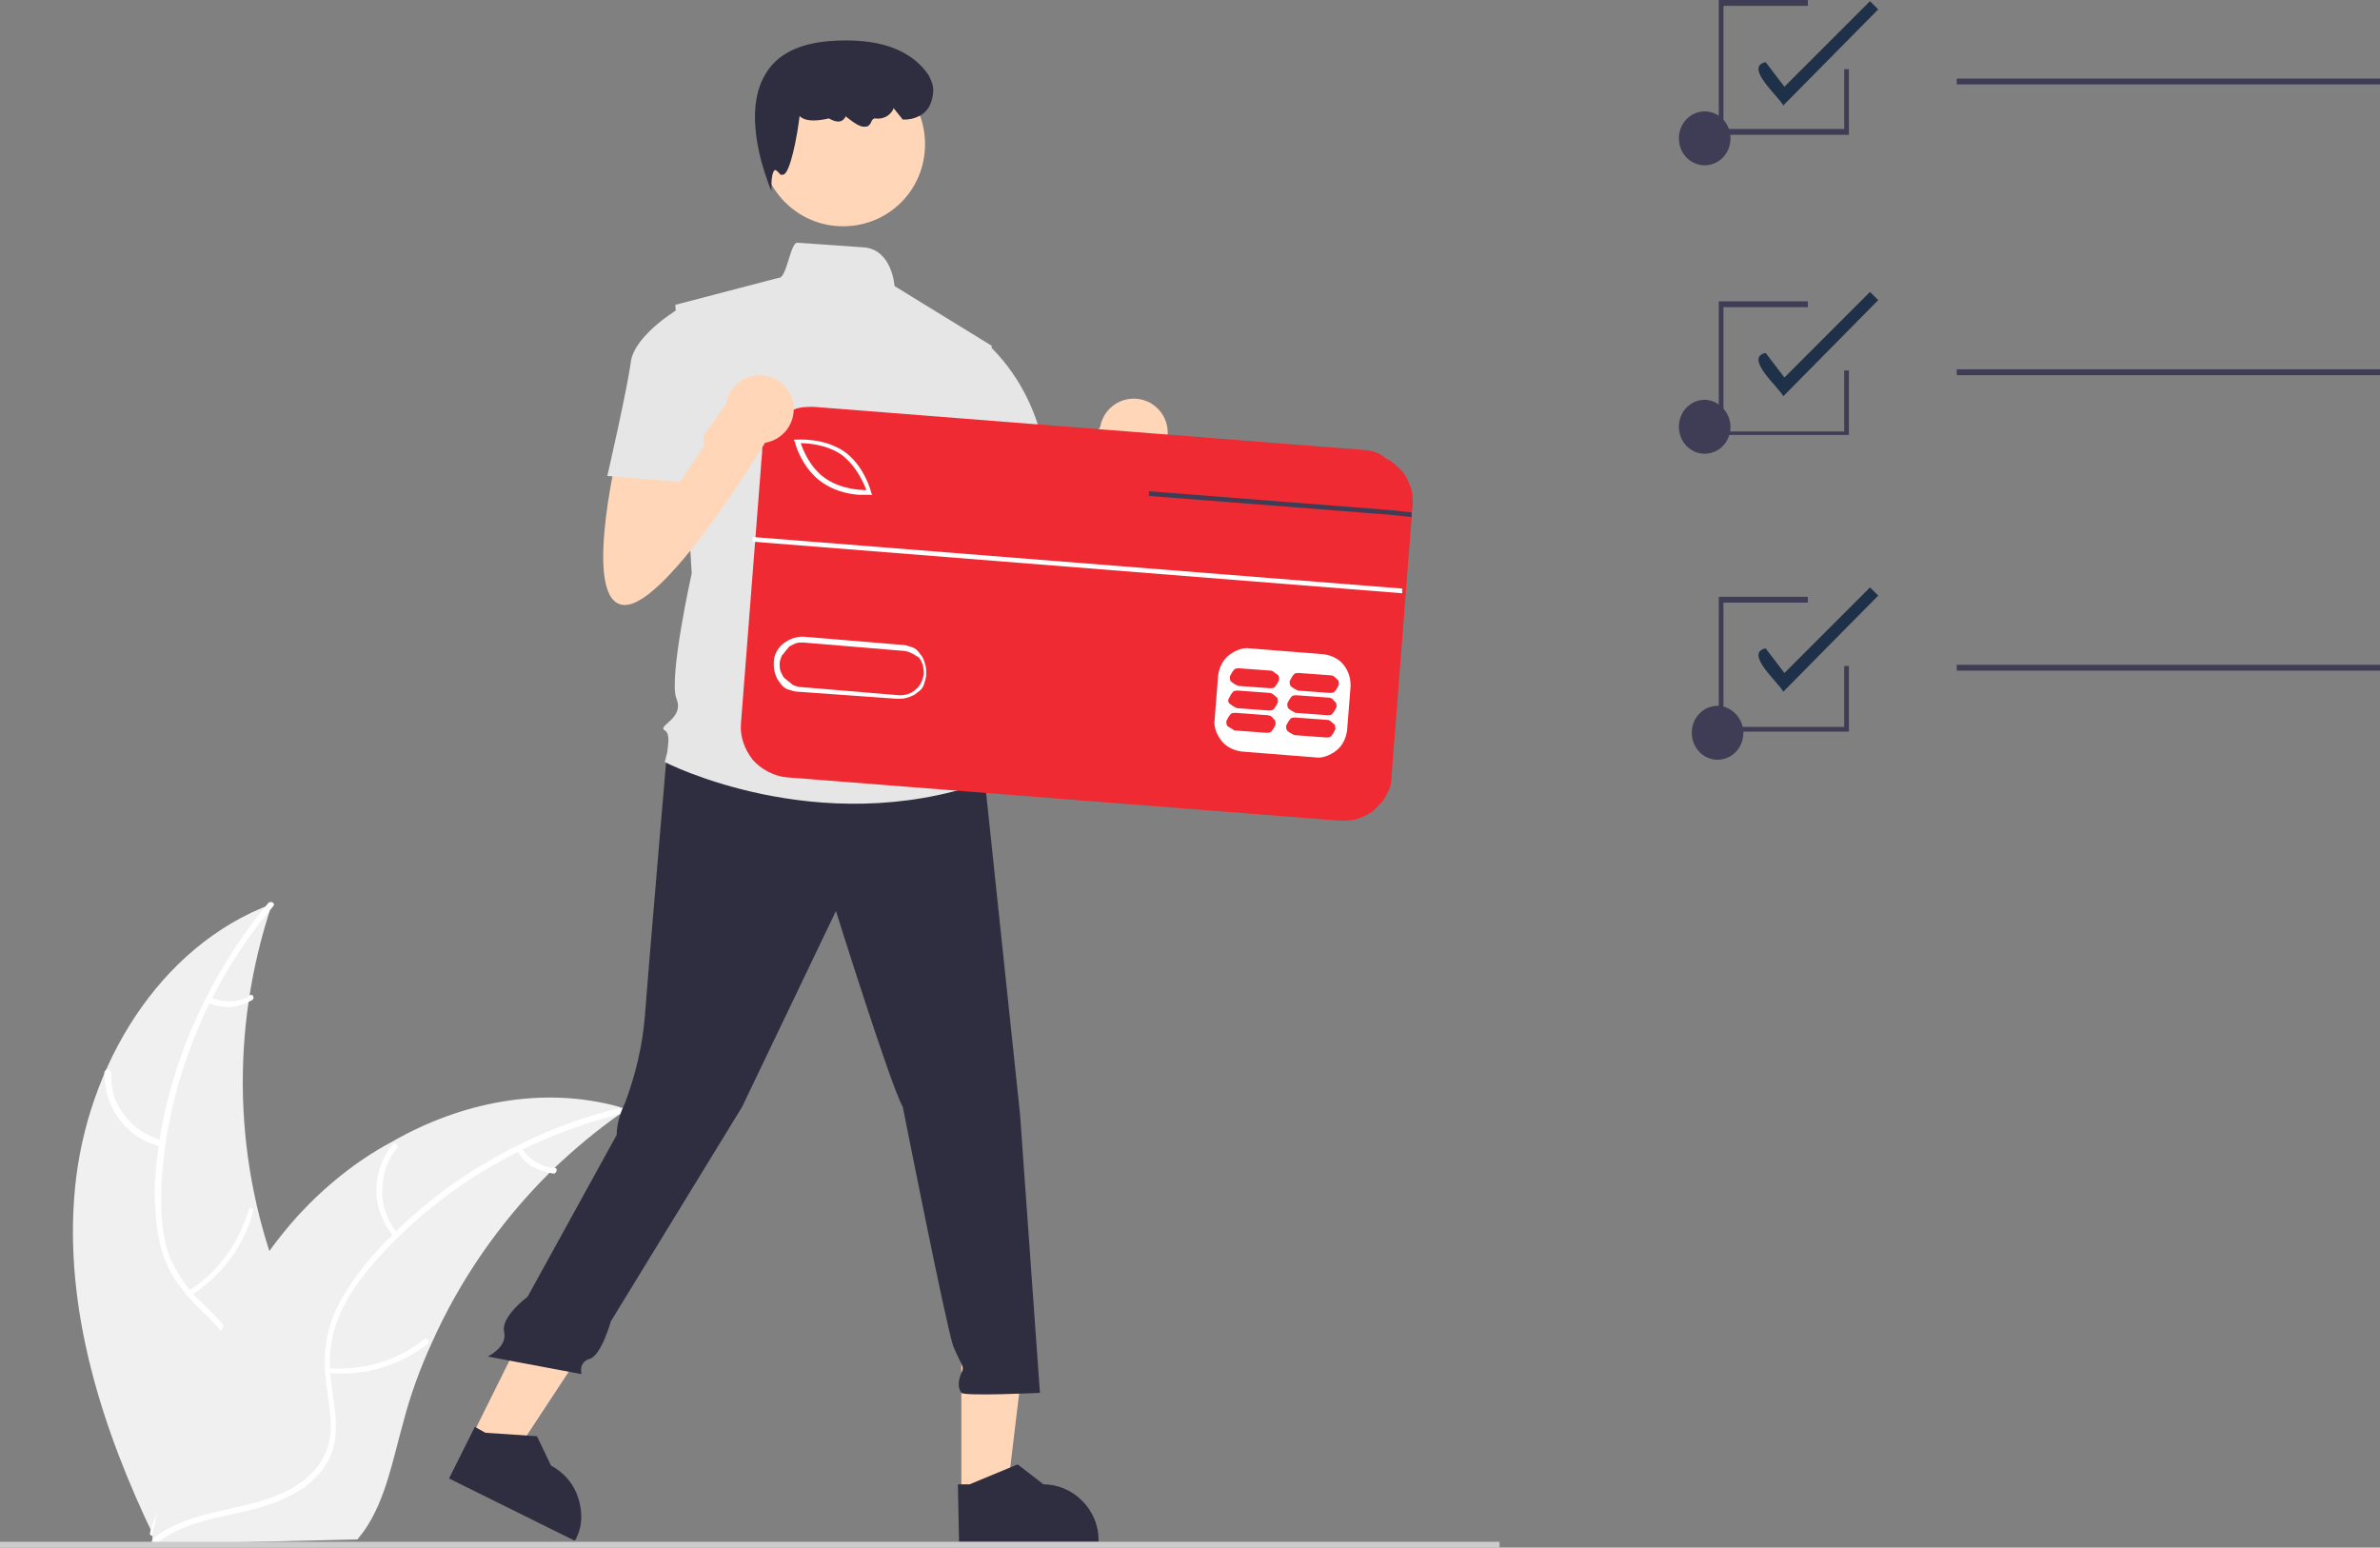 <?xml version="1.0" encoding="UTF-8"?>
<!-- Generator: Adobe Illustrator 22.1.0, SVG Export Plug-In . SVG Version: 6.00 Build 0)  -->
<svg version="1.1" id="Слой_1" xmlns="http://www.w3.org/2000/svg" xmlns:xlink="http://www.w3.org/1999/xlink" x="0px" y="0px" width="203px" height="132px" viewBox="0 0 203 132" style="enable-background:new 0 0 203 132;" xml:space="preserve">
<rect x="0" y="0" width="203" height="132" fill="#808080" stroke="none"/>
<style type="text/css">
	.st0{fill:#F0F0F0;}
	.st1{fill:#FFFFFF;}
	.st2{fill:#1e3148;}
	.st3{fill:#3F3D56;}
	.st4{fill:#FFD6B8;}
	.st5{fill:#2F2E41;}
	.st6{fill:#CCCCCC;}
	.st7{fill:#E6E6E6;}
	.st8{fill:#EF2A32;}
</style>
<g>
	<g>
		<path class="st0" d="M6.4,101.3c1-10.3,7.1-20.6,16.8-24.2c-3.6,10.7-3.3,22.3,0.9,32.7c1.6,4,3.8,8.3,2.5,12.5    c-0.8,2.6-2.9,4.6-5.3,5.9c-2.4,1.3-5,1.9-7.6,2.6l-0.5,0.4C8.7,121.9,5.4,111.6,6.4,101.3z"/>
		<path class="st1" d="M23.3,77.3c-5.5,6.5-8.9,14.7-9.5,23.2c-0.1,1.8-0.1,3.7,0.3,5.5c0.4,1.7,1.4,3.3,2.6,4.6    c1.2,1.2,2.5,2.3,3.3,3.8c0.9,1.6,1,3.3,0.4,5c-0.7,2.1-2,3.8-3.4,5.4c-1.5,1.8-3.2,3.6-3.8,6c-0.1,0.3-0.5,0.2-0.4-0.1    c1.1-4.1,4.9-6.5,6.7-10.2c0.8-1.7,1.1-3.7,0.3-5.5c-0.8-1.6-2.1-2.7-3.3-3.9c-1.2-1.3-2.2-2.7-2.7-4.4c-0.5-1.8-0.6-3.6-0.6-5.5    c0.2-4.1,1.1-8.2,2.6-12.1c1.7-4.4,4.1-8.5,7.1-12.1C23.2,76.8,23.5,77.1,23.3,77.3L23.3,77.3z"/>
		<path class="st1" d="M13.8,97.8c-1.4-0.3-2.7-1.1-3.6-2.3c-0.9-1.2-1.3-2.6-1.3-4c0-0.1,0-0.1,0.1-0.2c0,0,0.1-0.1,0.2-0.1    c0.1,0,0.1,0,0.2,0.1c0,0,0.1,0.1,0.1,0.2c-0.1,1.3,0.3,2.7,1.2,3.7c0.8,1.1,2,1.8,3.3,2.1C14.3,97.4,14.1,97.8,13.8,97.8z"/>
		<path class="st1" d="M16.1,110.1c2.5-1.6,4.3-4.1,5.1-6.9c0.1-0.3,0.5-0.2,0.4,0.1c-0.8,3-2.7,5.5-5.3,7.2    C16.1,110.6,15.8,110.2,16.1,110.1z"/>
		<path class="st1" d="M18,85.1c0.5,0.2,1.1,0.3,1.7,0.3c0.6,0,1.1-0.2,1.6-0.5c0.2-0.2,0.5,0.2,0.2,0.4c-0.5,0.3-1.1,0.5-1.8,0.6    c-0.6,0-1.3-0.1-1.8-0.3c-0.1,0-0.1-0.1-0.1-0.1c0-0.1,0-0.1,0-0.2c0-0.1,0.1-0.1,0.1-0.1C17.8,85.1,17.9,85.1,18,85.1L18,85.1z"/>
		<path class="st0" d="M53.4,94.7c-0.2,0.1-0.3,0.2-0.5,0.3c-2,1.4-3.9,3-5.7,4.7c-0.1,0.1-0.3,0.3-0.4,0.4    c-4.2,4.2-7.6,9.1-10,14.5c-1,2.2-1.8,4.4-2.4,6.7c-0.9,3.2-1.5,6.6-3.3,9.2c-0.2,0.3-0.4,0.5-0.6,0.8l-16.8,0.4    c0,0-0.1,0-0.1-0.1l-0.7,0c0-0.1,0.1-0.2,0.1-0.4c0-0.1,0-0.1,0-0.2c0,0,0-0.1,0-0.1c0,0,0,0,0,0c0,0,0-0.1,0-0.1    c0.2-0.7,0.3-1.4,0.5-2.1c0,0,0,0,0,0c1.2-5.3,2.9-10.5,5.4-15.3c0.1-0.1,0.1-0.3,0.2-0.4c1.1-2.2,2.4-4.2,3.8-6.2    c0.8-1.1,1.6-2.1,2.5-3.1c2.3-2.5,5-4.7,8-6.3c5.9-3.4,12.9-4.8,19.4-3C53.1,94.6,53.3,94.6,53.4,94.7z"/>
		<path class="st1" d="M53.4,94.9c-8.2,1.9-15.9,6.4-21.5,12.8c-1.2,1.4-2.3,2.9-3,4.6c-0.7,1.7-0.9,3.5-0.7,5.3    c0.2,1.7,0.6,3.3,0.4,5c-0.2,1.8-1.2,3.2-2.7,4.3c-1.8,1.2-3.9,1.8-5.9,2.2c-2.3,0.5-4.7,1-6.6,2.5c-0.2,0.2-0.5-0.2-0.3-0.4    c3.3-2.6,7.8-2.2,11.5-4.1c1.7-0.9,3.1-2.3,3.5-4.2c0.3-1.7-0.1-3.4-0.3-5.1c-0.2-1.8-0.1-3.5,0.5-5.2c0.6-1.7,1.7-3.3,2.8-4.7    c2.7-3.2,5.8-5.9,9.3-8.1c4-2.5,8.4-4.4,13-5.4C53.6,94.4,53.7,94.8,53.4,94.9L53.4,94.9z"/>
		<path class="st1" d="M33.6,105.5c-0.9-1.1-1.5-2.5-1.5-3.9c0-1.5,0.5-2.9,1.4-4c0.2-0.2,0.5,0.1,0.4,0.3c-0.9,1-1.3,2.3-1.3,3.7    c0,1.4,0.5,2.7,1.4,3.7C34.1,105.5,33.8,105.7,33.6,105.5z"/>
		<path class="st1" d="M28,116.7c2.9,0.2,5.9-0.6,8.2-2.5c0.2-0.2,0.5,0.2,0.3,0.4c-2.4,1.9-5.5,2.8-8.5,2.5    C27.6,117.1,27.7,116.7,28,116.7L28,116.7z"/>
		<path class="st1" d="M44.5,97.9c0.3,0.5,0.7,0.9,1.2,1.2s1,0.5,1.6,0.5c0.3,0,0.2,0.5-0.1,0.5c-0.6-0.1-1.2-0.3-1.8-0.6    c-0.5-0.3-1-0.8-1.3-1.4c0,0,0-0.1,0-0.2c0-0.1,0-0.1,0.1-0.1c0,0,0.1-0.1,0.2,0C44.4,97.8,44.4,97.9,44.5,97.9z"/>
		<path class="st2" d="M152.1,9c-0.3-0.7-3.4-3.3-1.5-3.7l1.6,2.1l7.3-7.3l0.7,0.7L152.1,9z"/>
		<path class="st2" d="M152.1,33.8c-0.3-0.7-3.4-3.3-1.5-3.7l1.6,2.1l7.3-7.3l0.7,0.7L152.1,33.8z"/>
		<path class="st2" d="M152.1,59c-0.3-0.7-3.4-3.3-1.5-3.7l1.6,2.1l7.3-7.3l0.7,0.7L152.1,59z"/>
		<path class="st3" d="M145.4,38.7c1.2,0,2.2-1,2.2-2.3c0-1.2-1-2.3-2.2-2.3c-1.2,0-2.2,1-2.2,2.3C143.2,37.7,144.2,38.7,145.4,38.7    z"/>
		<path class="st3" d="M145.4,14.1c1.2,0,2.2-1,2.2-2.3s-1-2.3-2.2-2.3c-1.2,0-2.2,1-2.2,2.3S144.2,14.1,145.4,14.1z"/>
		<path class="st3" d="M203,6.7h-36.1v0.5H203V6.7z"/>
		<path class="st3" d="M146.5,64.8c1.2,0,2.2-1,2.2-2.3c0-1.2-1-2.3-2.2-2.3c-1.2,0-2.2,1-2.2,2.3C144.3,63.8,145.3,64.8,146.5,64.8    z"/>
		<path class="st3" d="M203,31.5h-36.1v0.5H203V31.5z"/>
		<path class="st3" d="M203,56.7h-36.1v0.5H203V56.7z"/>
		<path class="st3" d="M157.8,62.4h-11.2V50.9h7.6v0.5H147v10.6h10.3v-5.2h0.4V62.4z"/>
		<path class="st3" d="M157.8,37.1h-11.2V25.7h7.6v0.5H147v10.6h10.3v-5.2h0.4V37.1z"/>
		<path class="st3" d="M157.8,11.5h-11.2V0h7.6v0.5H147V11h10.3V5.9h0.4V11.5z"/>
		<path class="st4" d="M84.5,40.9c0,0-3,12.7,0.7,12.7c3.7,0,12.3-14.4,12.3-14.4l-3-3.7l-5.4,7.5l-0.3-3.8L84.5,40.9z"/>
		<path class="st4" d="M96.7,39.8c1.6,0,2.9-1.3,2.9-2.9c0-1.6-1.3-2.9-2.9-2.9c-1.6,0-2.9,1.3-2.9,2.9    C93.8,38.5,95.1,39.8,96.7,39.8z"/>
		<path class="st4" d="M82,127.4h3.9l1.8-15H82L82,127.4z"/>
		<path class="st5" d="M81.8,131.5l11.9,0v-0.2c0-1.2-0.5-2.4-1.4-3.3c-0.9-0.9-2.1-1.4-3.3-1.4h0l-2.2-1.7l-4.1,1.7h-1L81.8,131.5z    "/>
		<path class="st4" d="M40.2,122.6l3.5,1.7l8.3-12.6l-5.1-2.6L40.2,122.6z"/>
		<path class="st5" d="M38.3,126.1l10.7,5.3l0.1-0.1c0.6-1.1,0.6-2.4,0.2-3.6c-0.4-1.2-1.2-2.1-2.3-2.7h0l-1.2-2.5l-4.4-0.3    l-0.9-0.5L38.3,126.1z"/>
		<path class="st6" d="M127.9,131.5H0v0.5h127.9V131.5z"/>
		<path class="st5" d="M56.9,64c0,0-1.6,18.7-1.9,22.7c-0.2,2.5-0.8,5-1.7,7.4c0,0-0.7,1.3-0.7,2.7l-7.6,13.8c0,0-2.3,1.7-2,3    c0.3,1.3-1.4,2.1-1.4,2.1l8,1.5c0,0-0.3-1,0.7-1.3c1-0.3,1.8-3.2,1.8-3.2l11.2-18.3l8-16.7c0,0,4.7,15,5.7,16.7    c0,0,3.7,18.7,4.3,20.4c0.7,1.7,1,1.7,0.7,2.3c-0.3,0.7-0.3,1.3,0,1.7c0.3,0.3,6.7,0,6.7,0L87,95l-3-28.4L68.6,62L56.9,64z"/>
		<path class="st4" d="M71.9,19.3c3.9,0,7-3.1,7-7c0-3.9-3.1-7-7-7c-3.9,0-7,3.1-7,7C64.9,16.1,68,19.3,71.9,19.3z"/>
		<path class="st7" d="M84.6,29.5l-8.3-5.1c0,0-0.2-3.1-2.6-3.3c-1.2-0.1-3-0.2-5.7-0.4c-0.6,0-0.9,3.1-1.6,3l-8.8,2.3L59,48.9    c0,0-2,9-1.3,10.7c0.7,1.7-1.7,2.3-1,2.7c0.7,0.3,0,2.7,0,2.7s13,6.7,27.3,1.7l-1.3-4.3c0.2-0.6,0.2-1.2,0.1-1.8    c-0.1-0.6-0.4-1.1-0.8-1.6c0,0,1.3-2-0.3-3.7c0,0,0.7-3-1-4.3l-0.3-4.7l1-2.3L84.6,29.5z"/>
		<path class="st5" d="M65.8,16.3l-0.2-0.5c0-0.1-2.5-5.9-0.3-9.5c1-1.7,2.9-2.6,5.5-2.8c4.1-0.3,6.9,0.7,8.4,2.9    c0.2,0.4,0.4,0.8,0.4,1.3c0,0.4-0.1,0.9-0.3,1.3c-0.2,0.4-0.5,0.7-0.9,0.9c-0.4,0.2-0.8,0.3-1.3,0.3H77l-0.8-1l0,0.1    c-0.3,0.6-0.9,0.9-1.6,0.8c-0.1,0-0.2,0.1-0.3,0.3c0,0.1-0.1,0.2-0.2,0.3c-0.1,0.1-0.2,0.1-0.3,0.1c-0.5,0.1-1.3-0.6-1.7-0.9    c0,0.1,0,0.2-0.1,0.2c0,0.1-0.1,0.1-0.2,0.2c-0.4,0.2-0.9-0.1-1.1-0.2c-1.3,0.3-2.1,0.2-2.5-0.2c-0.2,1.7-0.8,4.9-1.4,5    c-0.1,0-0.1,0-0.2,0c-0.1,0-0.1-0.1-0.1-0.1c-0.2-0.2-0.3-0.3-0.4-0.3c-0.2,0.1-0.3,0.7-0.3,1.2L65.8,16.3z"/>
		<path class="st7" d="M81,29.9l3.3-0.5c2.4,2.3,4,5.3,4.7,8.6c1,5.3,1.3,6.4,1.3,6.4l-8,2L78,37.9L81,29.9z"/>
		<path class="st1" d="M66.2,36.8l-2.1,26.1l52.4,4.1l2.1-26.1L66.2,36.8z"/>
		<path class="st8" d="M71.8,38.8c-1.3-0.9-2.9-1-3.5-1c0.2,0.6,0.8,2.1,2.1,3c1.3,0.9,2.9,1,3.5,1C73.7,41.3,73.1,39.8,71.8,38.8z"/>
		<path class="st8" d="M76.9,55.5l-8.4-0.7c-0.2,0-0.5,0-0.7,0.1c-0.2,0.1-0.5,0.2-0.6,0.4c-0.2,0.2-0.3,0.4-0.5,0.6    c-0.1,0.2-0.2,0.5-0.2,0.7c0,0.2,0,0.5,0.1,0.7c0.1,0.2,0.2,0.5,0.4,0.6c0.2,0.2,0.4,0.3,0.6,0.5c0.2,0.1,0.5,0.2,0.7,0.2l8.4,0.7    c0.5,0,1-0.1,1.4-0.5c0.4-0.3,0.6-0.8,0.7-1.3c0-0.5-0.1-1-0.4-1.4C77.8,55.7,77.4,55.5,76.9,55.5z"/>
		<path class="st8" d="M116.6,38.4l-47.2-3.7c-0.5,0-1.1,0-1.6,0.2c-0.5,0.2-1,0.4-1.4,0.8c-0.4,0.4-0.8,0.8-1,1.3    c-0.3,0.5-0.4,1-0.4,1.6l-1.8,23.1c-0.1,1.1,0.3,2.2,1,3.1c0.7,0.8,1.8,1.4,2.9,1.5l47.2,3.7c0.5,0,1.1,0,1.6-0.2    c0.5-0.2,1-0.4,1.4-0.8c0.4-0.4,0.8-0.8,1-1.3c0.3-0.5,0.4-1,0.4-1.6l1.7-21.9l0-0.4l0.1-0.7c0-0.6,0-1.1-0.2-1.6    c-0.2-0.5-0.4-1-0.8-1.4c-0.4-0.4-0.8-0.8-1.3-1C117.7,38.6,117.1,38.5,116.6,38.4z M115.2,58.5l-0.3,3.8    c-0.1,0.7-0.4,1.3-0.9,1.7c-0.5,0.4-1.2,0.7-1.8,0.6l-6.3-0.5c-0.7-0.1-1.3-0.4-1.7-0.9c-0.4-0.5-0.7-1.2-0.6-1.8l0.3-3.8    c0.1-0.7,0.4-1.3,0.9-1.7c0.5-0.4,1.2-0.7,1.8-0.6l6.3,0.5c0.7,0.1,1.3,0.4,1.7,0.9C115,57.2,115.2,57.8,115.2,58.5z M66,56.5    c0-0.6,0.3-1.2,0.8-1.6c0.5-0.4,1.1-0.6,1.7-0.6l8.4,0.7c0.3,0,0.6,0.1,0.9,0.2c0.3,0.1,0.5,0.3,0.7,0.6c0.2,0.2,0.3,0.5,0.4,0.8    c0.1,0.3,0.1,0.6,0.1,0.9c0,0.3-0.1,0.6-0.2,0.9c-0.1,0.3-0.3,0.5-0.6,0.7c-0.2,0.2-0.5,0.3-0.8,0.4c-0.3,0.1-0.6,0.1-0.9,0.1l0,0    L68.1,59c-0.3,0-0.6-0.1-0.9-0.2c-0.3-0.1-0.5-0.3-0.7-0.6c-0.2-0.2-0.3-0.5-0.4-0.8C66,57.1,66,56.8,66,56.5z M67.8,37.7    l-0.1-0.2l0.2,0c0.1,0,2.3-0.2,4.1,1c1.7,1.2,2.3,3.4,2.3,3.5l0.1,0.2l-0.2,0c-0.3,0-0.7,0-1,0c-1.1-0.1-2.1-0.4-3-1    C68.4,40,67.8,37.8,67.8,37.7z"/>
		<path class="st8" d="M108.1,61l-2.7-0.2c-0.2,0-0.4,0-0.5,0.2c-0.1,0.1-0.2,0.3-0.3,0.5c0,0.2,0,0.4,0.2,0.5s0.3,0.2,0.5,0.3    l2.7,0.2c0.2,0,0.4,0,0.5-0.2c0.1-0.1,0.2-0.3,0.3-0.5c0-0.2,0-0.4-0.2-0.5C108.5,61.1,108.3,61,108.1,61z"/>
		<path class="st8" d="M113.2,61.4l-2.7-0.2c-0.2,0-0.4,0-0.5,0.2c-0.1,0.1-0.2,0.3-0.3,0.5c0,0.2,0,0.4,0.2,0.5    c0.1,0.1,0.3,0.2,0.5,0.3l2.7,0.2c0.2,0,0.4,0,0.5-0.2c0.1-0.1,0.2-0.3,0.3-0.5c0-0.2,0-0.4-0.2-0.5    C113.5,61.5,113.4,61.4,113.2,61.4z"/>
		<path class="st8" d="M108.3,59.1l-2.7-0.2c-0.2,0-0.4,0-0.5,0.2c-0.1,0.1-0.2,0.3-0.3,0.5s0,0.4,0.2,0.5c0.1,0.1,0.3,0.2,0.5,0.3    l2.7,0.2c0.2,0,0.4,0,0.5-0.2c0.1-0.1,0.2-0.3,0.3-0.5c0-0.2,0-0.4-0.2-0.5C108.6,59.2,108.4,59.1,108.3,59.1z"/>
		<path class="st8" d="M113.3,59.5l-2.7-0.2c-0.2,0-0.4,0-0.5,0.2c-0.1,0.1-0.2,0.3-0.3,0.5c0,0.2,0,0.4,0.2,0.5    c0.1,0.1,0.3,0.2,0.5,0.3l2.7,0.2c0.2,0,0.4,0,0.5-0.2c0.1-0.1,0.2-0.3,0.3-0.5c0-0.2,0-0.4-0.2-0.5    C113.7,59.6,113.5,59.5,113.3,59.5z"/>
		<path class="st8" d="M108.4,57.2l-2.7-0.2c-0.2,0-0.4,0-0.5,0.2c-0.1,0.1-0.2,0.3-0.3,0.5c0,0.2,0,0.4,0.2,0.5    c0.1,0.1,0.3,0.2,0.5,0.3l2.7,0.2c0.2,0,0.4,0,0.5-0.2c0.1-0.1,0.2-0.3,0.3-0.5c0-0.2,0-0.4-0.2-0.5S108.6,57.2,108.4,57.2z"/>
		<path class="st8" d="M113.5,57.6l-2.7-0.2c-0.2,0-0.4,0-0.5,0.2c-0.1,0.1-0.2,0.3-0.3,0.5c0,0.2,0,0.4,0.2,0.5    c0.1,0.1,0.3,0.2,0.5,0.3l2.7,0.2c0.2,0,0.4,0,0.5-0.2c0.1-0.1,0.2-0.3,0.3-0.5c0-0.2,0-0.4-0.2-0.5    C113.8,57.7,113.7,57.6,113.5,57.6z"/>
		<path class="st1" d="M64.2,45.8l0,0.4l55.4,4.4l0-0.4L64.2,45.8z"/>
		<path class="st3" d="M120.4,43.7l0,0.4l-1.9-0.2l-20.5-1.6l0-0.4l20.5,1.6L120.4,43.7z"/>
		<path class="st4" d="M52.6,38.9c0,0-3,12.7,0.7,12.7c3.7,0,12.3-14.4,12.3-14.4l-3-3.7L57.3,41L57,37.2L52.6,38.9z"/>
		<path class="st4" d="M64.8,37.8c1.6,0,2.9-1.3,2.9-2.9c0-1.6-1.3-2.9-2.9-2.9c-1.6,0-2.9,1.3-2.9,2.9    C61.9,36.5,63.2,37.8,64.8,37.8z"/>
		<path class="st7" d="M60.1,28.2l-2-2c0,0-4,2.3-4.3,4.7c-0.3,2.3-2,9.7-2,9.7l6.2,0.5l2-3L60.1,28.2z"/>
	</g>
</g>
</svg>